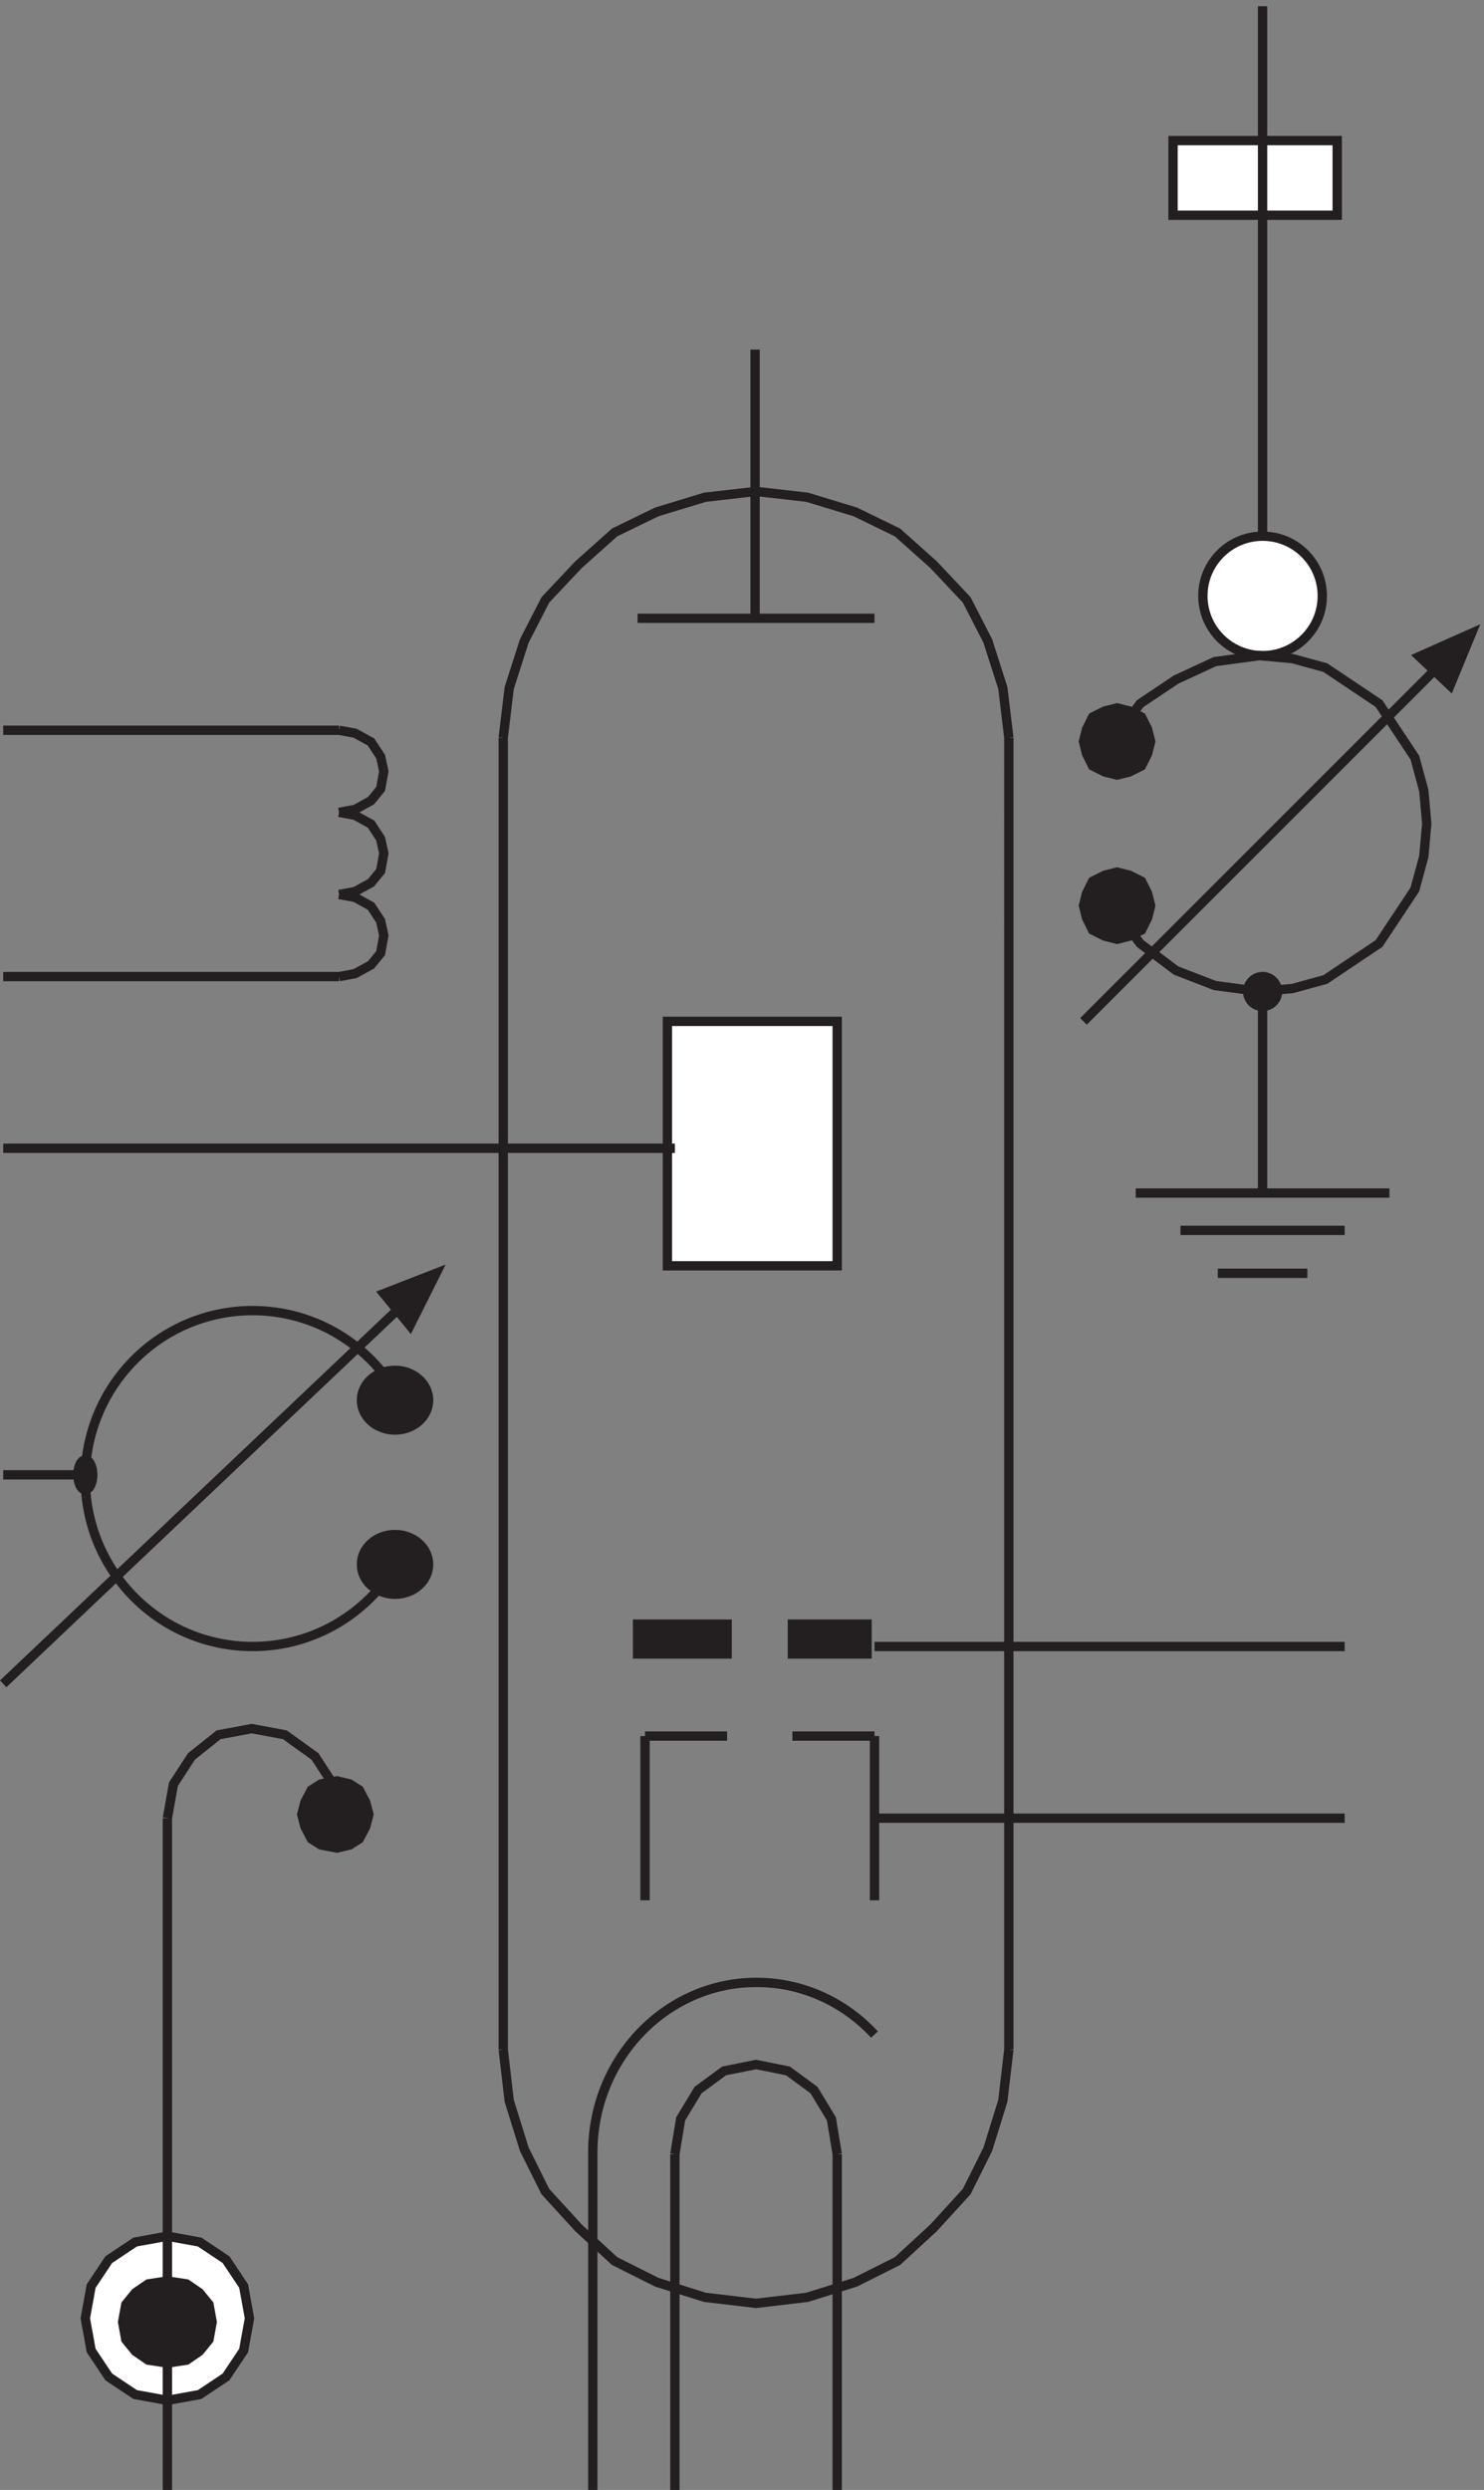 <svg xmlns="http://www.w3.org/2000/svg" xml:space="preserve" width="158.681" height="266.199"><rect width="100%" height="100%" fill="#808080" stroke="none"/><path d="m1183.83 1495.66-42-18.67 24.71-23.33z" style="fill:#231f20;fill-opacity:1;fill-rule:evenodd;stroke:none" transform="matrix(.133 0 0 -.133 -.1 266.621)"/><path d="m1183.83 1495.66-42-18.67 24.71-23.33z" style="fill:none;stroke:#231f20;stroke-width:7.5;stroke-linecap:butt;stroke-linejoin:miter;stroke-miterlimit:10;stroke-dasharray:none;stroke-opacity:1" transform="matrix(.133 0 0 -.133 -.1 266.621)"/><path d="m135.332 207.164-25.926-4.715-21.215-14.144-14.144-21.215-4.715-25.926 4.715-25.93L88.19 94.019l21.215-14.14 25.926-4.715 25.93 4.715 21.215 14.14 14.144 21.215 4.711 25.93-4.711 25.926-14.144 21.215-21.215 14.144-25.93 4.715" style="fill:#fff;fill-opacity:1;fill-rule:evenodd;stroke:none" transform="matrix(.133 0 0 -.133 -.1 266.621)"/><path d="m135.332 207.164-25.926-4.715-21.215-14.144-14.144-21.215-4.715-25.926 4.715-25.93L88.19 94.019l21.215-14.14 25.926-4.715 25.93 4.715 21.215 14.14 14.144 21.215 4.711 25.93-4.711 25.926-14.144 21.215-21.215 14.144z" style="fill:none;stroke:#231f20;stroke-width:7.5;stroke-linecap:butt;stroke-linejoin:miter;stroke-miterlimit:10;stroke-dasharray:none;stroke-opacity:1" transform="matrix(.133 0 0 -.133 -.1 266.621)"/><path d="m135.332 171.164-15.426-2.359-10.289-7.071-7.711-9.429-2.574-14.141 2.574-14.144 7.711-9.43 10.289-7.07 15.426-2.356 15.43 2.356 10.285 7.07 7.715 9.43 2.57 14.144-2.57 14.141-7.715 9.429-10.285 7.071-15.43 2.359" style="fill:#231f20;fill-opacity:1;fill-rule:evenodd;stroke:none" transform="matrix(.133 0 0 -.133 -.1 266.621)"/><path d="m135.332 171.164-15.426-2.359-10.289-7.071-7.711-9.429-2.574-14.141 2.574-14.144 7.711-9.43 10.289-7.07 15.426-2.356 15.43 2.356 10.285 7.07 7.715 9.43 2.57 14.144-2.57 14.141-7.715 9.429-10.285 7.071zm138 372-4.84 27.309-14.527 22.343-24.211 17.383-26.633 4.965-26.629-4.965-21.789-17.383-14.527-22.343-4.844-27.309" style="fill:none;stroke:#231f20;stroke-width:7.5;stroke-linecap:butt;stroke-linejoin:miter;stroke-miterlimit:10;stroke-dasharray:none;stroke-opacity:1" transform="matrix(.133 0 0 -.133 -.1 266.621)"/><path d="m271.617 573.164-12.855-2.457-7.715-4.906-5.141-9.821-2.574-9.816 2.574-9.82 5.141-9.817 7.715-4.91 12.855-2.453 10.289 2.453 7.711 4.91 5.145 9.817 2.57 9.82-2.57 9.816-5.145 9.821-7.711 4.906-10.289 2.457" style="fill:#231f20;fill-opacity:1;fill-rule:evenodd;stroke:none" transform="matrix(.133 0 0 -.133 -.1 266.621)"/><path d="m271.617 573.164-12.855-2.457-7.715-4.906-5.141-9.821-2.574-9.816 2.574-9.82 5.141-9.817 7.715-4.91 12.855-2.453 10.289 2.453 7.711 4.91 5.145 9.817 2.57 9.82-2.57 9.816-5.145 9.821-7.711 4.906zm-136.285-30v-540" style="fill:none;stroke:#231f20;stroke-width:7.5;stroke-linecap:butt;stroke-linejoin:miter;stroke-miterlimit:10;stroke-dasharray:none;stroke-opacity:1" transform="matrix(.133 0 0 -.133 -.1 266.621)"/><path d="M537.332 1183.66h136.5v-196.5h-136.5v196.5" style="fill:#fff;fill-opacity:1;fill-rule:evenodd;stroke:none" transform="matrix(.133 0 0 -.133 -.1 266.621)"/><path d="M537.332 1183.66h136.5v-196.5h-136.5zm6-102h-540m510 426h190.5m-96 216v-216m-202.5-1150.496 4.84-41.285 12.098-38.859 16.937-34 26.617-29.141 29.035-26.715 33.875-17 38.715-12.144 41.133-4.856 41.137 4.856 38.711 12.144 33.875 17 29.039 26.715 26.613 29.141 16.938 34 12.097 38.859 4.84 41.285m0 1054.496-4.84 40.07-12.097 37.72-16.938 33-26.613 28.28-29.039 25.93-33.875 16.5-38.711 11.79-41.137 4.71-41.133-4.71-38.715-11.79-33.875-16.5-29.035-25.93-26.617-28.28-16.937-33-12.098-37.72-4.84-40.07m0 0V357.16m406.5 1054.5V357.16m-538.5 994.5 12.859 2.36 12.856 7.07 7.715 9.43 2.57 14.14-2.57 11.79-7.715 11.78-12.856 7.07-12.859 2.36m0-132 12.859 2.36 12.856 7.07 7.715 9.43 2.57 14.14-2.57 11.79-7.715 11.78-12.856 7.07-12.859 2.36m0-132 12.859 2.36 12.856 7.07 7.715 9.43 2.57 14.14-2.57 11.79-7.715 11.78-12.856 7.07-12.859 2.36m0 132h-270m270-198h-270" style="fill:none;stroke:#231f20;stroke-width:7.5;stroke-linecap:butt;stroke-linejoin:miter;stroke-miterlimit:10;stroke-dasharray:none;stroke-opacity:1" transform="matrix(.133 0 0 -.133 -.1 266.621)"/><path d="M703.832 369.238c-23.949 25.844-57.594 41.926-94.852 41.926-72.707 0-131.648-61.234-131.648-136.773 0-.411.004-.821.008-1.227m-.008 0v-270" style="fill:none;stroke:#231f20;stroke-width:7.5;stroke-linecap:butt;stroke-linejoin:miter;stroke-miterlimit:10;stroke-dasharray:none;stroke-opacity:1" transform="matrix(.133 0 0 -.133 -.1 266.621)"/><path d="m673.832 273.164-4.66 28.285-13.981 23.141-20.972 15.43-25.637 5.144-25.633-5.144-20.972-15.43-13.985-23.141-4.66-28.285m0 0v-270m130.5 270v-270m-154.5 606h66m52.5 0h66m-184.5 0v-132m184.5 132v-132m0 66h377.998" style="fill:none;stroke:#231f20;stroke-width:7.5;stroke-linecap:butt;stroke-linejoin:miter;stroke-miterlimit:10;stroke-dasharray:none;stroke-opacity:1" transform="matrix(.133 0 0 -.133 -.1 266.621)"/><path d="M513.332 699.164h72v-24h-72v24" style="fill:#231f20;fill-opacity:1;fill-rule:evenodd;stroke:none" transform="matrix(.133 0 0 -.133 -.1 266.621)"/><path d="M513.332 699.164h72v-24h-72z" style="fill:none;stroke:#231f20;stroke-width:7.5;stroke-linecap:butt;stroke-linejoin:miter;stroke-miterlimit:10;stroke-dasharray:none;stroke-opacity:1" transform="matrix(.133 0 0 -.133 -.1 266.621)"/><path d="M637.832 699.164h60v-24h-60v24" style="fill:#231f20;fill-opacity:1;fill-rule:evenodd;stroke:none" transform="matrix(.133 0 0 -.133 -.1 266.621)"/><path d="M637.832 699.164h60v-24h-60zm66-18h377.998" style="fill:none;stroke:#231f20;stroke-width:7.5;stroke-linecap:butt;stroke-linejoin:miter;stroke-miterlimit:10;stroke-dasharray:none;stroke-opacity:1" transform="matrix(.133 0 0 -.133 -.1 266.621)"/><path d="M943.832 1891.66h131.998v-60H943.832v60" style="fill:#fff;fill-opacity:1;fill-rule:evenodd;stroke:none" transform="matrix(.133 0 0 -.133 -.1 266.621)"/><path d="M943.832 1891.66h131.998v-60H943.832Zm-30-846h203.998m-167.998-30h131.998m-101.998-34.496h71.998" style="fill:none;stroke:#231f20;stroke-width:7.5;stroke-linecap:butt;stroke-linejoin:miter;stroke-miterlimit:10;stroke-dasharray:none;stroke-opacity:1" transform="matrix(.133 0 0 -.133 -.1 266.621)"/><path d="M1063.83 1525.66c0-26.51-21.49-48-48-48-26.506 0-47.998 21.49-47.998 48s21.492 48 47.998 48c26.51 0 48-21.49 48-48" style="fill:#fff;fill-opacity:1;fill-rule:evenodd;stroke:none" transform="matrix(.133 0 0 -.133 -.1 266.621)"/><path d="M1063.83 1525.66c0-26.51-21.49-48-48-48-26.506 0-47.998 21.49-47.998 48s21.492 48 47.998 48c26.51 0 48-21.49 48-48z" style="fill:none;stroke:#231f20;stroke-width:7.5;stroke-linecap:butt;stroke-linejoin:miter;stroke-miterlimit:10;stroke-dasharray:none;stroke-opacity:1" transform="matrix(.133 0 0 -.133 -.1 266.621)"/><path d="m895.832 1275.16 21.602-28.93 28.8-21.69 31.2-12.06 35.996-4.82 26.4 2.41 26.4 7.23 43.2 28.93 28.8 43.4 7.2 26.51 2.4 26.52-2.4 26.52-7.2 26.52-28.8 43.39-43.2 28.93-26.4 7.23-26.4 2.41-35.996-4.82-31.2-14.46-28.8-19.29-21.602-28.93" style="fill:none;stroke:#231f20;stroke-width:7.5;stroke-linecap:butt;stroke-linejoin:miter;stroke-miterlimit:10;stroke-dasharray:none;stroke-opacity:1" transform="matrix(.133 0 0 -.133 -.1 266.621)"/><path d="m925.832 1276.66-2.453 9.82-4.91 9.82-9.817 4.91-9.82 2.45-9.816-2.45-9.821-4.91-4.906-9.82-2.457-9.82 2.457-9.82 4.906-9.82 9.821-4.91 9.816-2.45 9.82 2.45 9.817 4.91 4.91 9.82 2.453 9.82" style="fill:#231f20;fill-opacity:1;fill-rule:evenodd;stroke:none" transform="matrix(.133 0 0 -.133 -.1 266.621)"/><path d="m925.832 1276.66-2.453 9.82-4.91 9.82-9.817 4.91-9.82 2.45-9.816-2.45-9.821-4.91-4.906-9.82-2.457-9.82 2.457-9.82 4.906-9.82 9.821-4.91 9.816-2.45 9.82 2.45 9.817 4.91 4.91 9.82z" style="fill:none;stroke:#231f20;stroke-width:7.5;stroke-linecap:butt;stroke-linejoin:miter;stroke-miterlimit:10;stroke-dasharray:none;stroke-opacity:1" transform="matrix(.133 0 0 -.133 -.1 266.621)"/><path d="m925.832 1408.66-2.453 9.82-4.91 9.82-9.817 4.91-9.82 2.45-9.816-2.45-9.821-4.91-4.906-9.82-2.457-9.82 2.457-9.82 4.906-9.82 9.821-4.91 9.816-2.45 9.82 2.45 9.817 4.91 4.91 9.82 2.453 9.82" style="fill:#231f20;fill-opacity:1;fill-rule:evenodd;stroke:none" transform="matrix(.133 0 0 -.133 -.1 266.621)"/><path d="m925.832 1408.66-2.453 9.82-4.91 9.82-9.817 4.91-9.82 2.45-9.816-2.45-9.821-4.91-4.906-9.82-2.457-9.82 2.457-9.82 4.906-9.82 9.821-4.91 9.816-2.45 9.82 2.45 9.817 4.91 4.91 9.82zm89.998 165v426m0-792v-162" style="fill:none;stroke:#231f20;stroke-width:7.5;stroke-linecap:butt;stroke-linejoin:miter;stroke-miterlimit:10;stroke-dasharray:none;stroke-opacity:1" transform="matrix(.133 0 0 -.133 -.1 266.621)"/><path d="M1027.83 1207.66c0-6.63-5.37-12-12-12s-12 5.37-12 12 5.37 12 12 12 12-5.37 12-12" style="fill:#231f20;fill-opacity:1;fill-rule:evenodd;stroke:none" transform="matrix(.133 0 0 -.133 -.1 266.621)"/><path d="M1027.83 1207.66c0-6.63-5.37-12-12-12s-12 5.37-12 12 5.37 12 12 12 12-5.37 12-12zm156 288-311.998-312" style="fill:none;stroke:#231f20;stroke-width:7.5;stroke-linecap:butt;stroke-linejoin:miter;stroke-miterlimit:10;stroke-dasharray:none;stroke-opacity:1" transform="matrix(.133 0 0 -.133 -.1 266.621)"/><path d="m351.332 981.164-42-16.336 21-25.664z" style="fill:#231f20;fill-opacity:1;fill-rule:evenodd;stroke:none" transform="matrix(.133 0 0 -.133 -.1 266.621)"/><path d="m351.332 981.164-42-16.336 21-25.664zm-30-99.309c-22.984 41.348-66.996 69.309-117.516 69.309-74.273 0-134.484-60.441-134.484-135s60.211-135 134.484-135c49.469 0 92.696 26.809 116.055 66.742" style="fill:none;stroke:#231f20;stroke-width:7.5;stroke-linecap:butt;stroke-linejoin:miter;stroke-miterlimit:10;stroke-dasharray:none;stroke-opacity:1" transform="matrix(.133 0 0 -.133 -.1 266.621)"/><path d="M345.332 879.164c0-13.258-12.086-24-27-24-14.91 0-27 10.742-27 24 0 13.254 12.09 24 27 24 14.914 0 27-10.746 27-24" style="fill:#231f20;fill-opacity:1;fill-rule:evenodd;stroke:none" transform="matrix(.133 0 0 -.133 -.1 266.621)"/><path d="M345.332 879.164c0-13.258-12.086-24-27-24-14.91 0-27 10.742-27 24 0 13.254 12.09 24 27 24 14.914 0 27-10.746 27-24z" style="fill:none;stroke:#231f20;stroke-width:7.5;stroke-linecap:butt;stroke-linejoin:miter;stroke-miterlimit:10;stroke-dasharray:none;stroke-opacity:1" transform="matrix(.133 0 0 -.133 -.1 266.621)"/><path d="M345.332 747.164c0-13.258-12.086-24-27-24-14.91 0-27 10.742-27 24 0 13.254 12.09 24 27 24 14.914 0 27-10.746 27-24" style="fill:#231f20;fill-opacity:1;fill-rule:evenodd;stroke:none" transform="matrix(.133 0 0 -.133 -.1 266.621)"/><path d="M345.332 747.164c0-13.258-12.086-24-27-24-14.91 0-27 10.742-27 24 0 13.254 12.09 24 27 24 14.914 0 27-10.746 27-24zm-276 72h-66" style="fill:none;stroke:#231f20;stroke-width:7.5;stroke-linecap:butt;stroke-linejoin:miter;stroke-miterlimit:10;stroke-dasharray:none;stroke-opacity:1" transform="matrix(.133 0 0 -.133 -.1 266.621)"/><path d="M75.332 819.164c0-6.629-2.684-12-6-12-3.313 0-6 5.371-6 12 0 6.625 2.687 12 6 12 3.316 0 6-5.375 6-12" style="fill:#231f20;fill-opacity:1;fill-rule:evenodd;stroke:none" transform="matrix(.133 0 0 -.133 -.1 266.621)"/><path d="M75.332 819.164c0-6.629-2.684-12-6-12-3.313 0-6 5.371-6 12 0 6.625 2.687 12 6 12 3.316 0 6-5.375 6-12zm-72-168 348 330" style="fill:none;stroke:#231f20;stroke-width:7.5;stroke-linecap:butt;stroke-linejoin:miter;stroke-miterlimit:10;stroke-dasharray:none;stroke-opacity:1" transform="matrix(.133 0 0 -.133 -.1 266.621)"/></svg>
